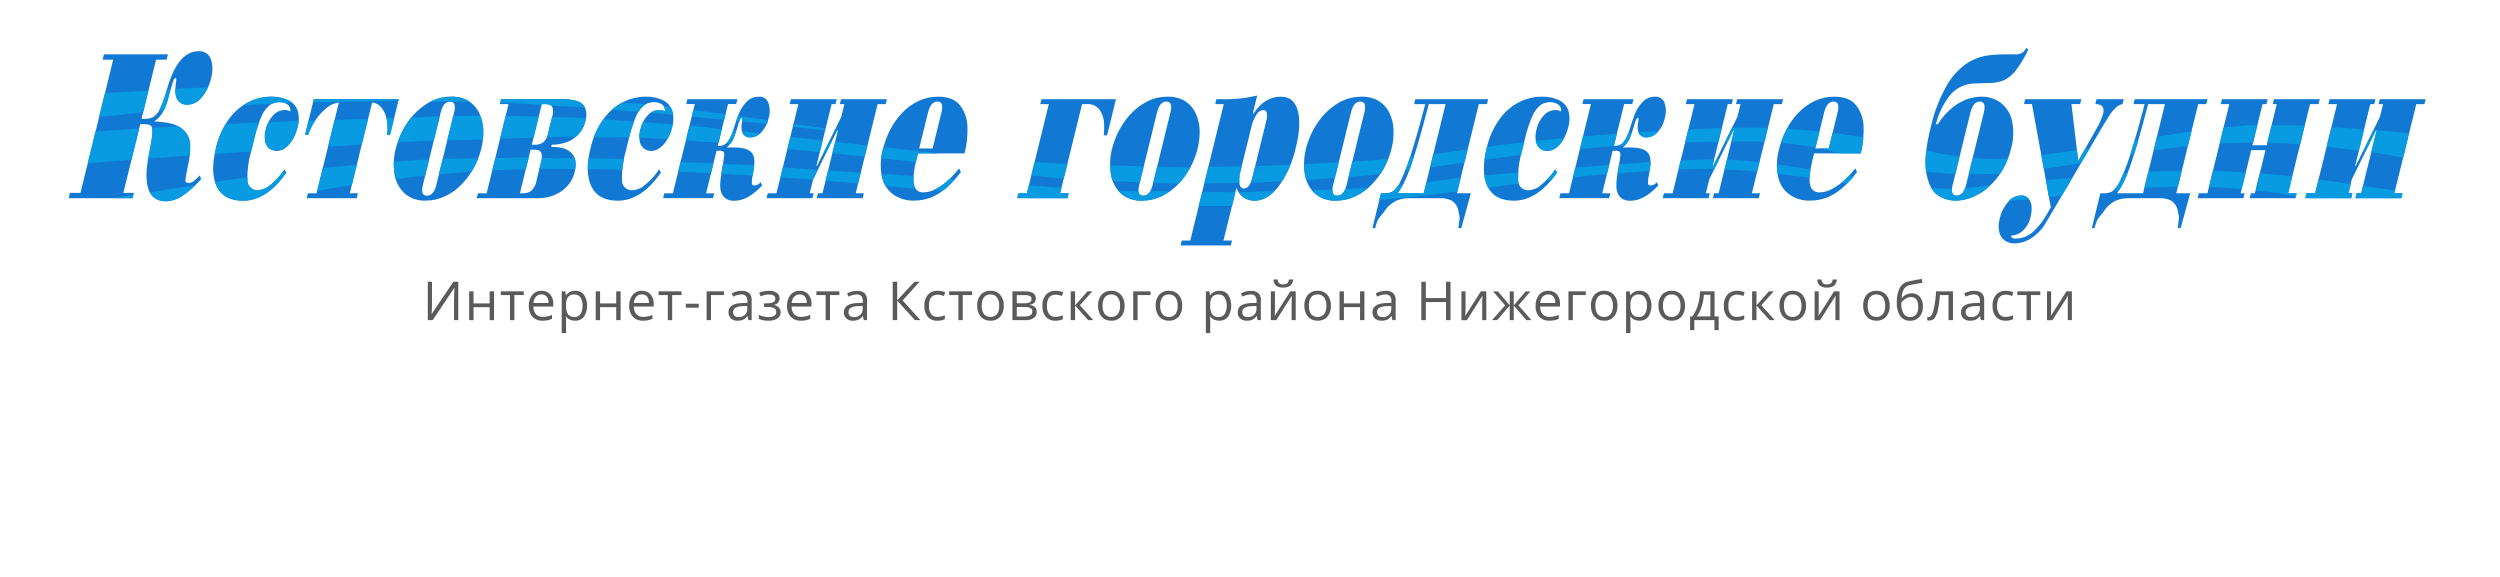 <svg xmlns="http://www.w3.org/2000/svg" xmlns:xlink="http://www.w3.org/1999/xlink" viewBox="0 0 650 150"><defs><style>.cls-1{fill:none;}.cls-2{fill:#5a5a5a;}.cls-3{clip-path:url(#clip-path);}.cls-4{fill:#1178d4;}.cls-5{fill:#099be1;}</style><clipPath id="clip-path"><path class="cls-1" d="M125.654,33.693a11.436,11.436,0,0,0-1.072-4.342,7.516,7.516,0,0,0-2.751-3.091,8.507,8.507,0,0,0-4.508-1.121,11.784,11.784,0,0,0-6.51,1.93A16.876,16.876,0,0,0,105.8,32.1a20.8,20.8,0,0,0-2.906,6.545,15.871,15.871,0,0,0-.31,6.547,8.586,8.586,0,0,0,2.545,5.034,7.777,7.777,0,0,0,5.563,1.929,11.508,11.508,0,0,0,5.064-1.147A14.169,14.169,0,0,0,120,47.959a19.631,19.631,0,0,0,3.212-4.368,20.853,20.853,0,0,0,1.927-4.943A17.648,17.648,0,0,0,125.654,33.693Zm-7.591-4.433-4.619,18.8Q112.751,50.88,111,50.88q-1.731,0-1.04-2.817l4.618-18.8q.7-2.843,2.431-2.843Q118.761,26.417,118.063,29.26ZM230.3,27.069l.313-1.278H218.68l-.314,1.278h1.173l-.813,3.312-6.291,12.753h-.163l3.947-16.065h1.028l.314-1.278H205.632l-.314,1.278h2.256L201.88,50.254h-2.256l-.314,1.278h11.928l.315-1.278h-1.029l.884-3.6L217.68,33.9h.18l-4.015,16.352h-1.173l-.315,1.278h11.929l.315-1.278h-2.112l5.695-23.185ZM74.835,25.987a10.148,10.148,0,0,0-4.357-.848,12.941,12.941,0,0,0-5.894,1.434,14.242,14.242,0,0,0-5.1,4.434,20.632,20.632,0,0,0-3.336,7.485q-1.563,6.365.226,10.029t6.86,3.664q6.117,0,11.22-7.329l-.487-.809a17.83,17.83,0,0,1-3.529,3.912A5.446,5.446,0,0,1,67.2,49.446a2.559,2.559,0,0,1-2.873-2.621,24.718,24.718,0,0,1,.951-7.368l.865-3.52A31.638,31.638,0,0,1,67.981,30.3a7.588,7.588,0,0,1,2.069-2.895,4.158,4.158,0,0,1,2.571-.835,3.741,3.741,0,0,1,2.1.574,1.79,1.79,0,0,1,.745,1.826,2.63,2.63,0,0,0-1.484-.365,4.109,4.109,0,0,0-2.947,1.356,7.657,7.657,0,0,0-1.925,3.677,7.07,7.07,0,0,0-.183,3.065,3.1,3.1,0,0,0,1.079,1.9,3.147,3.147,0,0,0,2,.639,3.685,3.685,0,0,0,2.1-.744,7.056,7.056,0,0,0,1.929-2.151,11.644,11.644,0,0,0,1.329-3.312,7.35,7.35,0,0,0-.036-4.447A4.739,4.739,0,0,0,74.835,25.987Zm169.123-.848a12.036,12.036,0,0,0-5.063,1.069,14.611,14.611,0,0,0-4.227,3.025,18.587,18.587,0,0,0-3.145,4.356,22.291,22.291,0,0,0-1.941,5.112,15.3,15.3,0,0,0-.282,7.25,7.688,7.688,0,0,0,2.973,4.642,9.068,9.068,0,0,0,5.373,1.565,12.584,12.584,0,0,0,3.851-.613,13.276,13.276,0,0,0,4.052-2.282,23.784,23.784,0,0,0,4.289-4.564l-.481-.912a26.018,26.018,0,0,1-2.575,2.842A15.171,15.171,0,0,1,243.564,49a7.02,7.02,0,0,1-3.5,1.018,2.307,2.307,0,0,1-2.416-1.957q-.5-1.955.662-6.7l.365-1.486h12.128a25.076,25.076,0,0,0,.738-6.755,9.526,9.526,0,0,0-1.876-5.66Q247.892,25.14,243.958,25.139Zm.816,4.094-2.3,9.364h-3.484l2.293-9.337q.7-2.843,2.431-2.843Q245.467,26.417,244.774,29.233ZM51.622,13.325q-5.377,0-8.151,9.675a34.235,34.235,0,0,1-1.8,5.138,5.062,5.062,0,0,1-1.682,2.217,4.489,4.489,0,0,1-2.371.548H36.8l3.779-15.388h2.743l.339-1.382H27.023l-.338,1.382h2.743L20.921,50.15H18.178l-.34,1.382h16.64l.339-1.382H32.074l4.388-17.865h.884a4.086,4.086,0,0,1,1.621.235,1.186,1.186,0,0,1,.614.991,8.678,8.678,0,0,1-.091,2.243q-.2,1.486-.8,4.486-2.394,12.1,4.554,12.1a7.923,7.923,0,0,0,4.108-1.369,24.438,24.438,0,0,0,4.966-4.421l-.412-.965q-1.66,1.983-2.834,1.982-.937,0-.865-.808.078-.834.727-4.03a19.388,19.388,0,0,0,.509-5.046A5.687,5.687,0,0,0,47.8,33.876a7.092,7.092,0,0,0-3.33-1.761,26.6,26.6,0,0,0-4.419-.56,6.174,6.174,0,0,0,1.664-1.487,8.145,8.145,0,0,0,1.129-1.878,16.424,16.424,0,0,0,.627-1.669q.191-.7.814-3.025.44-1.564.734-2.4.306-.809.7-.809.162,0,.035,1.069t-.182,1.917a5.082,5.082,0,0,0,.186,1.708,2.82,2.82,0,0,0,3,2.244,4.885,4.885,0,0,0,3.674-1.917,11.419,11.419,0,0,0,2.426-4.916,8.324,8.324,0,0,0-.049-5.06A3.1,3.1,0,0,0,51.622,13.325ZM196.161,48.22a.589.589,0,0,1-.675-.561,8.727,8.727,0,0,1,.228-2.1q.286-1.539.382-2.582.278-2.529-.951-3.586t-4.388-1.057h-1.805a6.375,6.375,0,0,0,1.815-2.464,32.746,32.746,0,0,0,1.131-3.325c.368-1.269.669-1.9.911-1.9.131,0,.2.1.193.313a4.367,4.367,0,0,1-.105.939,6.238,6.238,0,0,0-.122.939q-.042,2.895,2.358,2.9a3.928,3.928,0,0,0,2.823-1.356,7.564,7.564,0,0,0,1.871-3.574,6.713,6.713,0,0,0-.036-4.042,2.4,2.4,0,0,0-2.455-1.617,4.3,4.3,0,0,0-3.183,1.278,9.53,9.53,0,0,0-1.994,2.973q-.68,1.669-1.446,4.2-1.3,4.331-3.463,4.329h-.632l2.665-10.849H191.4l.313-1.278H178.732l-.313,1.278h2.22l-5.7,23.185h-2.219l-.315,1.278h12.976l.314-1.278h-2.111L186.305,39.2h.632a1.64,1.64,0,0,1,1.174.287,1.713,1.713,0,0,1,.144,1.252q-.1.939-.678,4.225a19.777,19.777,0,0,0-.322,3.481,4.339,4.339,0,0,0,.842,2.635,3.378,3.378,0,0,0,2.885,1.109q3.484,0,7.182-3.965l-.384-.861A2.235,2.235,0,0,1,196.161,48.22Zm-46.23-21.986a12.963,12.963,0,0,0-3.663-.443h-15.99l-.313,1.278h2.256l-5.7,23.185h-2.255l-.315,1.278H140a10.455,10.455,0,0,0,4.314-.886,9.382,9.382,0,0,0,3.322-2.426,8.351,8.351,0,0,0,1.992-6.272,3.8,3.8,0,0,0-1.562-2.608q-1.43-1.161-4.75-1.161l.134-.548a10.816,10.816,0,0,0,4.544-.939,7.594,7.594,0,0,0,2.822-2.268,8.226,8.226,0,0,0,1.377-2.922,5.09,5.09,0,0,0-.115-3.572A3.432,3.432,0,0,0,149.931,26.234Zm-9.274,15.935L139.5,46.89a4.6,4.6,0,0,1-1.432,2.778,3.9,3.9,0,0,1-2.192.586h-.7l2.786-11.344h.7a4.8,4.8,0,0,1,1.352.156,1.291,1.291,0,0,1,.771.9A4.293,4.293,0,0,1,140.657,42.169Zm2.908-11.84-.993,4.043a4.365,4.365,0,0,1-1.412,2.7,4,4,0,0,1-2.186.561h-.7l2.594-10.562h.7a4.78,4.78,0,0,1,1.351.157,1.207,1.207,0,0,1,.775.886A4.353,4.353,0,0,1,143.565,30.329Zm24.857-.365a7.657,7.657,0,0,0-1.925,3.677,7.088,7.088,0,0,0-.184,3.065,3.1,3.1,0,0,0,1.08,1.9,3.143,3.143,0,0,0,2,.639,3.682,3.682,0,0,0,2.1-.744,7.045,7.045,0,0,0,1.93-2.151,11.644,11.644,0,0,0,1.329-3.312,7.35,7.35,0,0,0-.036-4.447,4.739,4.739,0,0,0-2.49-2.608,10.156,10.156,0,0,0-4.358-.848,12.94,12.94,0,0,0-5.893,1.434,14.234,14.234,0,0,0-5.095,4.434,20.615,20.615,0,0,0-3.336,7.485q-1.563,6.365.226,10.029t6.86,3.664q6.117,0,11.22-7.329l-.488-.809a17.828,17.828,0,0,1-3.528,3.912,5.45,5.45,0,0,1-3.239,1.487,2.558,2.558,0,0,1-2.873-2.621,24.718,24.718,0,0,1,.951-7.368l.865-3.52a31.557,31.557,0,0,1,1.834-5.634,7.577,7.577,0,0,1,2.069-2.895,4.156,4.156,0,0,1,2.571-.835,3.737,3.737,0,0,1,2.1.574,1.789,1.789,0,0,1,.746,1.826,2.63,2.63,0,0,0-1.484-.365A4.109,4.109,0,0,0,168.422,29.964ZM81.586,25.791l-2.28,9.285h.8a16.6,16.6,0,0,1,1.973-3.887,13.693,13.693,0,0,1,2.875-3.142A5.95,5.95,0,0,1,88.1,26.678L82.31,50.254H80.054l-.315,1.278H92.752l.314-1.278H90.954l5.79-23.576a3.459,3.459,0,0,1,2.489,1.369,7.011,7.011,0,0,1,1.339,3.142,11.855,11.855,0,0,1,.066,3.887h.775l2.28-9.285Zm441.29,12.857a15.221,15.221,0,0,0,.269-7.159,8.082,8.082,0,0,0-2.877-4.707,8.307,8.307,0,0,0-5.21-1.643,11.621,11.621,0,0,0-3.38.574,12.8,12.8,0,0,0-3.958,2.19,16.823,16.823,0,0,0-3.873,4.382h-.506a20.068,20.068,0,0,1,3.331-7.094,8.565,8.565,0,0,1,6.975-3.495q1.837-.051,3.95-.13a9.713,9.713,0,0,0,3.572-.77,8.63,8.63,0,0,0,2.955-2.516,29.278,29.278,0,0,0,3.232-5.373l-.534-.469a2.735,2.735,0,0,1-2.365,1.695h-3.068a31.326,31.326,0,0,0-5.409.417A13.275,13.275,0,0,0,511,16.741a17.717,17.717,0,0,0-5.025,5.8A40.073,40.073,0,0,0,501.937,33.3q-1.9,7.72-1.054,11.932t2.987,5.542a8.232,8.232,0,0,0,4.552,1.382,11.682,11.682,0,0,0,4.547-.952,14.682,14.682,0,0,0,4.253-2.765,18.846,18.846,0,0,0,3.454-4.29A20.593,20.593,0,0,0,522.876,38.648ZM515.8,29.26l-4.618,18.8q-.693,2.817-2.444,2.817-1.731,0-1.04-2.817l4.618-18.8q.7-2.843,2.431-2.843Q516.494,26.417,515.8,29.26Zm55.731-2.191h2.112l.313-1.278H555.022l-.313,1.278H557.6q-2.12,8.112-3.656,12.858a51.457,51.457,0,0,1-2.651,6.937,7.878,7.878,0,0,1-1.983,2.791,3.478,3.478,0,0,1-2.025.6h-1.191l-2.472,9.059h.956c.713-2.905,1.265-2.739,2.324-4.234a7.88,7.88,0,0,1,3.175-2.894,8.64,8.64,0,0,1,3.319-.653h8.138a6.41,6.41,0,0,1,2.99.653,3.975,3.975,0,0,1,1.74,2.908c.322,1.5.464,1.333-.245,4.22h.956l2.471-9.059h-3.609ZM557.189,50.254h-6.767a20.212,20.212,0,0,0,1.572-2.582,31.356,31.356,0,0,0,1.6-3.742q.853-2.334,2.079-6.481t2.848-10.38h4.367ZM548.47,29.99a10.668,10.668,0,0,1,1.6-1.969,3.568,3.568,0,0,1,1.786-.952l.314-1.278H545.1l-.314,1.278q2.636,0,2.02,2.5a17.273,17.273,0,0,1-1.749,3.964l-4.715,8.319-1.764-14.787h2.256l.314-1.278h-14.6l-.314,1.278h2.076l4.9,26.863-1.457,2.477a16.759,16.759,0,0,1-3.024,3.716,6.584,6.584,0,0,1-4.706,1.892q-1.175,0-1.113-.757a4.618,4.618,0,0,0,2.984-1.239,6.624,6.624,0,0,0,2.051-3.612,8.6,8.6,0,0,0,.264-2.764,3.689,3.689,0,0,0-.817-2.035,2.357,2.357,0,0,0-1.885-.782,4.52,4.52,0,0,0-3.4,1.67,9.994,9.994,0,0,0-2.2,4.433,7.082,7.082,0,0,0-.11,3.39,3.778,3.778,0,0,0,1.426,2.2,4.277,4.277,0,0,0,2.589.769,8.164,8.164,0,0,0,4.365-1.382,11.938,11.938,0,0,0,3.827-4.12l14.233-24.151Q547.689,31.19,548.47,29.99Zm-85.179-2.921.313-1.278H451.676l-.314,1.278h1.173l-.813,3.312-6.291,12.753h-.162l3.946-16.065h1.028l.314-1.278H438.628l-.314,1.278h2.256l-5.694,23.185H432.62l-.314,1.278h11.928l.315-1.278h-1.028l.883-3.6L450.676,33.9h.18l-4.015,16.352h-1.173l-.314,1.278h11.928l.315-1.278h-2.112l5.695-23.185Zm13.663-1.93a12.036,12.036,0,0,0-5.063,1.069,14.625,14.625,0,0,0-4.227,3.025,18.555,18.555,0,0,0-3.144,4.356,22.294,22.294,0,0,0-1.942,5.112,15.3,15.3,0,0,0-.282,7.25,7.685,7.685,0,0,0,2.974,4.642,9.064,9.064,0,0,0,5.373,1.565,12.583,12.583,0,0,0,3.85-.613,13.276,13.276,0,0,0,4.052-2.282,23.784,23.784,0,0,0,4.289-4.564l-.48-.912a26.134,26.134,0,0,1-2.576,2.842A15.191,15.191,0,0,1,476.561,49a7.027,7.027,0,0,1-3.5,1.018,2.307,2.307,0,0,1-2.416-1.957q-.5-1.955.662-6.7l.365-1.486H483.8a25.076,25.076,0,0,0,.738-6.755,9.526,9.526,0,0,0-1.876-5.66Q480.888,25.14,476.954,25.139Zm.817,4.094-2.3,9.364h-3.484l2.293-9.337q.7-2.843,2.431-2.843Q478.463,26.417,477.771,29.233Zm140.968-3.442-.313,1.278H619.6l-.814,3.312-6.291,12.753h-.162l3.946-16.065h1.029l.313-1.278H605.691l-.313,1.278h2.256l-5.7,23.185h-2.255l-.315,1.278H611.3l.314-1.278h-1.028l.884-3.6L617.739,33.9h.181L613.9,50.254h-1.173l-.314,1.278h11.929l.314-1.278h-2.111l5.694-23.185h2.111l.314-1.278Zm-18.132,1.278h2.22l.314-1.278H591.229l-.313,1.278h1.047l-2.626,10.693h-3.7l2.626-10.693h1.028l.313-1.278H577.713l-.314,1.278h2.22l-5.694,23.185h-2.22l-.314,1.278h11.892l.315-1.278h-1.029l2.754-11.214h3.7l-2.753,11.214h-1.047l-.315,1.278h11.911l.315-1.278h-2.22ZM401.418,29.964a7.657,7.657,0,0,0-1.925,3.677,7.07,7.07,0,0,0-.183,3.065,3.1,3.1,0,0,0,1.079,1.9,3.147,3.147,0,0,0,2,.639,3.682,3.682,0,0,0,2.1-.744,7.045,7.045,0,0,0,1.93-2.151,11.644,11.644,0,0,0,1.329-3.312,7.35,7.35,0,0,0-.036-4.447,4.739,4.739,0,0,0-2.49-2.608,10.153,10.153,0,0,0-4.358-.848,12.94,12.94,0,0,0-5.893,1.434,14.234,14.234,0,0,0-5.1,4.434,20.632,20.632,0,0,0-3.336,7.485q-1.563,6.365.226,10.029t6.86,3.664q6.117,0,11.22-7.329l-.487-.809a17.83,17.83,0,0,1-3.529,3.912,5.45,5.45,0,0,1-3.239,1.487,2.558,2.558,0,0,1-2.873-2.621,24.718,24.718,0,0,1,.951-7.368l.865-3.52a31.557,31.557,0,0,1,1.834-5.634,7.577,7.577,0,0,1,2.069-2.895A4.156,4.156,0,0,1,403,26.573a3.743,3.743,0,0,1,2.1.574,1.79,1.79,0,0,1,.745,1.826,2.63,2.63,0,0,0-1.484-.365A4.109,4.109,0,0,0,401.418,29.964ZM359.885,43.591a20.9,20.9,0,0,0,1.927-4.943,17.648,17.648,0,0,0,.512-4.955,11.436,11.436,0,0,0-1.072-4.342A7.516,7.516,0,0,0,358.5,26.26a8.507,8.507,0,0,0-4.508-1.121,11.781,11.781,0,0,0-6.51,1.93,16.876,16.876,0,0,0-5.017,5.034,20.8,20.8,0,0,0-2.906,6.545,15.871,15.871,0,0,0-.31,6.547,8.586,8.586,0,0,0,2.545,5.034,7.776,7.776,0,0,0,5.562,1.929,11.509,11.509,0,0,0,5.065-1.147,14.169,14.169,0,0,0,4.251-3.052A19.631,19.631,0,0,0,359.885,43.591ZM354.732,29.26l-4.618,18.8q-.693,2.817-2.443,2.817-1.731,0-1.04-2.817l4.618-18.8q.7-2.843,2.431-2.843Q355.43,26.417,354.732,29.26Zm74.425,18.96a.589.589,0,0,1-.675-.561,8.781,8.781,0,0,1,.228-2.1q.287-1.539.382-2.582.278-2.529-.951-3.586t-4.388-1.057h-1.805a6.365,6.365,0,0,0,1.815-2.464,32.98,32.98,0,0,0,1.132-3.325c.367-1.269.668-1.9.91-1.9.132,0,.2.1.193.313a4.417,4.417,0,0,1-.1.939,6.138,6.138,0,0,0-.123.939q-.042,2.895,2.358,2.9a3.928,3.928,0,0,0,2.823-1.356,7.564,7.564,0,0,0,1.871-3.574,6.713,6.713,0,0,0-.036-4.042,2.4,2.4,0,0,0-2.455-1.617,4.3,4.3,0,0,0-3.183,1.278,9.53,9.53,0,0,0-1.994,2.973q-.679,1.669-1.446,4.2-1.3,4.331-3.463,4.329h-.632l2.665-10.849h2.112l.313-1.278H411.729l-.314,1.278h2.22L407.94,50.254h-2.219l-.315,1.278h12.976l.314-1.278h-2.111L419.3,39.2h.632a1.638,1.638,0,0,1,1.174.287,1.713,1.713,0,0,1,.144,1.252q-.105.939-.678,4.225a19.777,19.777,0,0,0-.322,3.481,4.339,4.339,0,0,0,.842,2.635,3.38,3.38,0,0,0,2.886,1.109q3.483,0,7.181-3.965l-.384-.861A2.235,2.235,0,0,1,429.157,48.22ZM311.389,38.648a17.648,17.648,0,0,0,.512-4.955,11.436,11.436,0,0,0-1.072-4.342,7.516,7.516,0,0,0-2.751-3.091,8.5,8.5,0,0,0-4.508-1.121,11.778,11.778,0,0,0-6.509,1.93,16.88,16.88,0,0,0-5.018,5.034,20.8,20.8,0,0,0-2.906,6.545,15.871,15.871,0,0,0-.31,6.547,8.586,8.586,0,0,0,2.545,5.034,7.777,7.777,0,0,0,5.563,1.929A11.5,11.5,0,0,0,302,51.011a14.169,14.169,0,0,0,4.251-3.052,19.6,19.6,0,0,0,3.212-4.368A20.853,20.853,0,0,0,311.389,38.648ZM304.31,29.26l-4.619,18.8Q299,50.88,297.248,50.88q-1.731,0-1.04-2.817l4.618-18.8q.7-2.843,2.431-2.843Q305.007,26.417,304.31,29.26Zm28.763-4.121q-4.349,0-7.139,4.382h-.217l1.153-4.695a34.922,34.922,0,0,1-4.126.744,37.783,37.783,0,0,1-4.25.221h-2.22l-.313,1.278h2.22l-8.712,35.469h-2.22l-.313,1.278H320.02l.313-1.278h-2.22l3.376-13.744a4.763,4.763,0,0,0,4.653,3.391q3.465,0,6.356-3.8a27.338,27.338,0,0,0,4.44-10.106q1.473-6,.465-9.572T333.073,25.139Zm-3.88,6.468L325.65,46.029Q324.921,49,323.4,49q-.847,0-1.126-1.147a8.223,8.223,0,0,1,.313-3.547l2.7-11.006a10.322,10.322,0,0,1,1.43-3.547,2.26,2.26,0,0,1,1.69-1.147Q329.931,28.608,329.193,31.607Zm-58.408-5.816-.313,1.278h2.219L267,50.254h-2.22l-.314,1.278h13.084l.314-1.278h-2.219l5.694-23.185h1.209a3.755,3.755,0,0,1,3.344,1.487,6.555,6.555,0,0,1,1.144,3.273,16.653,16.653,0,0,1-.074,3.351h.885l2.305-9.389Zm115.82,1.278.314-1.278H367.988l-.313,1.278h2.888q-2.121,8.112-3.656,12.858a51.457,51.457,0,0,1-2.651,6.937,7.864,7.864,0,0,1-1.984,2.791,3.475,3.475,0,0,1-2.024.6h-1.191l-2.472,9.059h.956c.713-2.905,1.265-2.739,2.324-4.234a7.874,7.874,0,0,1,3.175-2.894,8.639,8.639,0,0,1,3.318-.653H374.5a6.409,6.409,0,0,1,2.989.653,3.976,3.976,0,0,1,1.741,2.908c.322,1.5.463,1.333-.246,4.22h.957l2.471-9.059H378.8l5.694-23.185Zm-16.45,23.185h-6.767a20.212,20.212,0,0,0,1.572-2.582,31.356,31.356,0,0,0,1.6-3.742q.853-2.334,2.079-6.481t2.847-10.38h4.368Z"/></clipPath></defs><title>logo</title><g id="Layer_2" data-name="Layer 2"><g id="head"><path class="cls-2" d="M111.229,73.246h1.087V78.8q0,1.539-.095,2.782h.054l5.606-8.339h1.271V83.24h-1.093v-5.5q0-1.374.116-2.885h-.062L112.5,83.24h-1.272Z"/><path class="cls-2" d="M123.117,75.748v3.137h4.2V75.748h1.135V83.24h-1.135V79.863h-4.2V83.24h-1.135V75.748Z"/><path class="cls-2" d="M136.173,76.718h-2.434V83.24H132.6V76.718H130.2v-.97h5.975Z"/><path class="cls-2" d="M141.087,83.376a3.443,3.443,0,0,1-2.622-1.011,3.919,3.919,0,0,1-.96-2.81,4.344,4.344,0,0,1,.892-2.878,2.964,2.964,0,0,1,2.4-1.066,2.821,2.821,0,0,1,2.228.926,3.551,3.551,0,0,1,.821,2.444V79.7h-5.161a2.975,2.975,0,0,0,.666,2,2.308,2.308,0,0,0,1.781.683,6.024,6.024,0,0,0,2.393-.506v1.012a6.079,6.079,0,0,1-1.139.373A6.412,6.412,0,0,1,141.087,83.376Zm-.308-6.815a1.854,1.854,0,0,0-1.439.588,2.709,2.709,0,0,0-.632,1.627h3.917a2.5,2.5,0,0,0-.479-1.644A1.68,1.68,0,0,0,140.779,76.561Z"/><path class="cls-2" d="M149.529,83.376a3.23,3.23,0,0,1-1.337-.27,2.523,2.523,0,0,1-1.015-.83H147.1a9.98,9.98,0,0,1,.082,1.244V86.6h-1.135V75.748h.923l.158,1.025h.054a2.641,2.641,0,0,1,1.019-.889,3.1,3.1,0,0,1,1.333-.273,2.769,2.769,0,0,1,2.3,1.018,5.423,5.423,0,0,1-.014,5.725A2.771,2.771,0,0,1,149.529,83.376Zm-.164-6.8a2.011,2.011,0,0,0-1.661.635,3.278,3.278,0,0,0-.527,2.024v.253a3.748,3.748,0,0,0,.527,2.259,2,2,0,0,0,1.688.68,1.756,1.756,0,0,0,1.521-.786,3.726,3.726,0,0,0,.55-2.167,3.588,3.588,0,0,0-.55-2.15A1.81,1.81,0,0,0,149.365,76.575Z"/><path class="cls-2" d="M156.022,75.748v3.137h4.2V75.748h1.134V83.24H160.22V79.863h-4.2V83.24h-1.134V75.748Z"/><path class="cls-2" d="M167.192,83.376a3.443,3.443,0,0,1-2.622-1.011,3.919,3.919,0,0,1-.96-2.81,4.344,4.344,0,0,1,.892-2.878,2.964,2.964,0,0,1,2.4-1.066,2.821,2.821,0,0,1,2.228.926,3.551,3.551,0,0,1,.821,2.444V79.7h-5.161a2.975,2.975,0,0,0,.666,2,2.308,2.308,0,0,0,1.781.683,6.016,6.016,0,0,0,2.392-.506v1.012a6.047,6.047,0,0,1-1.138.373A6.412,6.412,0,0,1,167.192,83.376Zm-.308-6.815a1.854,1.854,0,0,0-1.439.588,2.709,2.709,0,0,0-.632,1.627h3.917a2.5,2.5,0,0,0-.479-1.644A1.68,1.68,0,0,0,166.884,76.561Z"/><path class="cls-2" d="M177.2,76.718h-2.434V83.24H173.63V76.718h-2.406v-.97H177.2Z"/><path class="cls-2" d="M178.319,80.006V78.967h3.357v1.039Z"/><path class="cls-2" d="M188.231,76.718h-3.377V83.24h-1.135V75.748h4.512Z"/><path class="cls-2" d="M194.588,83.24l-.226-1.067h-.054a3.153,3.153,0,0,1-1.118.954,3.414,3.414,0,0,1-1.391.249,2.5,2.5,0,0,1-1.747-.574,2.1,2.1,0,0,1-.632-1.634q0-2.27,3.63-2.378l1.271-.041v-.465a1.9,1.9,0,0,0-.379-1.3,1.56,1.56,0,0,0-1.213-.42,4.944,4.944,0,0,0-2.12.574l-.348-.868a5.43,5.43,0,0,1,2.536-.642,2.858,2.858,0,0,1,1.986.594,2.485,2.485,0,0,1,.646,1.907V83.24Zm-2.564-.8a2.3,2.3,0,0,0,1.665-.581,2.151,2.151,0,0,0,.605-1.627v-.677l-1.135.048a4.13,4.13,0,0,0-1.951.42,1.269,1.269,0,0,0-.6,1.159,1.17,1.17,0,0,0,.373.937A1.546,1.546,0,0,0,192.024,82.44Z"/><path class="cls-2" d="M199.461,78.858q2.125,0,2.126-1.176,0-1.107-1.723-1.107a4.408,4.408,0,0,0-.957.095,7.387,7.387,0,0,0-1.128.383l-.4-.923a6.148,6.148,0,0,1,2.536-.519,3.459,3.459,0,0,1,2.037.53,1.68,1.68,0,0,1,.745,1.445,1.636,1.636,0,0,1-1.4,1.648v.055a2.538,2.538,0,0,1,1.258.721,1.752,1.752,0,0,1,.4,1.172,1.854,1.854,0,0,1-.837,1.617,4.028,4.028,0,0,1-2.314.577,5.257,5.257,0,0,1-2.5-.485V81.852a5.893,5.893,0,0,0,2.529.588,2.679,2.679,0,0,0,1.487-.338,1.105,1.105,0,0,0,.5-.975q0-1.3-2.126-1.3h-1.04v-.964Z"/><path class="cls-2" d="M208.224,83.376a3.442,3.442,0,0,1-2.621-1.011,3.915,3.915,0,0,1-.961-2.81,4.344,4.344,0,0,1,.892-2.878,2.964,2.964,0,0,1,2.4-1.066,2.825,2.825,0,0,1,2.229.926,3.55,3.55,0,0,1,.82,2.444V79.7h-5.161a2.975,2.975,0,0,0,.666,2,2.31,2.31,0,0,0,1.781.683,6.024,6.024,0,0,0,2.393-.506v1.012a6.1,6.1,0,0,1-1.138.373A6.423,6.423,0,0,1,208.224,83.376Zm-.307-6.815a1.851,1.851,0,0,0-1.439.588,2.709,2.709,0,0,0-.633,1.627h3.917a2.5,2.5,0,0,0-.478-1.644A1.683,1.683,0,0,0,207.917,76.561Z"/><path class="cls-2" d="M218.231,76.718H215.8V83.24h-1.135V76.718h-2.406v-.97h5.974Z"/><path class="cls-2" d="M224.588,83.24l-.225-1.067h-.055a3.145,3.145,0,0,1-1.118.954,3.411,3.411,0,0,1-1.391.249,2.5,2.5,0,0,1-1.746-.574,2.093,2.093,0,0,1-.633-1.634q0-2.27,3.63-2.378l1.272-.041v-.465a1.9,1.9,0,0,0-.38-1.3,1.56,1.56,0,0,0-1.213-.42,4.936,4.936,0,0,0-2.119.574l-.349-.868a5.438,5.438,0,0,1,2.536-.642,2.856,2.856,0,0,1,1.986.594,2.481,2.481,0,0,1,.646,1.907V83.24Zm-2.563-.8a2.3,2.3,0,0,0,1.664-.581,2.147,2.147,0,0,0,.605-1.627v-.677l-1.134.048a4.134,4.134,0,0,0-1.952.42,1.268,1.268,0,0,0-.6,1.159,1.172,1.172,0,0,0,.372.937A1.549,1.549,0,0,0,222.025,82.44Z"/><path class="cls-2" d="M239.3,83.24H237.89l-4.621-5.066V83.24h-1.163V73.246h1.163v4.839l4.5-4.839h1.333L234.684,78.1Z"/><path class="cls-2" d="M243.761,83.376a3.2,3.2,0,0,1-2.519-1,4.115,4.115,0,0,1-.892-2.833,4.247,4.247,0,0,1,.906-2.906,3.263,3.263,0,0,1,2.58-1.025,5.1,5.1,0,0,1,1.081.116,3.631,3.631,0,0,1,.847.273l-.348.964a5.351,5.351,0,0,0-.821-.249,3.663,3.663,0,0,0-.786-.1q-2.283,0-2.283,2.912a3.464,3.464,0,0,0,.557,2.119,1.94,1.94,0,0,0,1.651.738,5.046,5.046,0,0,0,1.921-.4v1A4.1,4.1,0,0,1,243.761,83.376Z"/><path class="cls-2" d="M252.75,76.718h-2.434V83.24h-1.134V76.718h-2.407v-.97h5.975Z"/><path class="cls-2" d="M260.966,79.487a4.131,4.131,0,0,1-.923,2.861,3.248,3.248,0,0,1-2.549,1.028,3.385,3.385,0,0,1-1.785-.471,3.123,3.123,0,0,1-1.2-1.354,4.725,4.725,0,0,1-.423-2.064A4.125,4.125,0,0,1,255,76.633a3.239,3.239,0,0,1,2.543-1.022,3.167,3.167,0,0,1,2.5,1.046A4.111,4.111,0,0,1,260.966,79.487Zm-5.708,0a3.553,3.553,0,0,0,.575,2.187,2.279,2.279,0,0,0,3.38,0,3.54,3.54,0,0,0,.578-2.191,3.484,3.484,0,0,0-.578-2.171,2.031,2.031,0,0,0-1.706-.741,2,2,0,0,0-1.681.731A3.517,3.517,0,0,0,255.258,79.487Z"/><path class="cls-2" d="M269.3,77.627a1.42,1.42,0,0,1-.42,1.111,2.3,2.3,0,0,1-1.179.51v.061a2.436,2.436,0,0,1,1.4.561,1.585,1.585,0,0,1,.441,1.189,1.887,1.887,0,0,1-.769,1.613,3.746,3.746,0,0,1-2.246.568h-3.3V75.748h3.288Q269.3,75.748,269.3,77.627Zm-1.107.11a.811.811,0,0,0-.42-.776,2.754,2.754,0,0,0-1.275-.229h-2.14v2.112h1.921a3.047,3.047,0,0,0,1.483-.26A.912.912,0,0,0,268.191,77.737Zm.212,3.247a.953.953,0,0,0-.462-.885,3.112,3.112,0,0,0-1.527-.277h-2.058V82.29h2.085Q268.4,82.29,268.4,80.984Z"/><path class="cls-2" d="M274.445,83.376a3.2,3.2,0,0,1-2.519-1,4.12,4.12,0,0,1-.892-2.833,4.247,4.247,0,0,1,.906-2.906,3.263,3.263,0,0,1,2.581-1.025,5.092,5.092,0,0,1,1.08.116,3.631,3.631,0,0,1,.847.273l-.348.964a5.351,5.351,0,0,0-.821-.249,3.663,3.663,0,0,0-.786-.1q-2.283,0-2.283,2.912a3.471,3.471,0,0,0,.557,2.119,1.94,1.94,0,0,0,1.651.738,5.046,5.046,0,0,0,1.921-.4v1A4.093,4.093,0,0,1,274.445,83.376Z"/><path class="cls-2" d="M282.75,75.748H284l-3.234,3.616,3.5,3.876h-1.326l-3.418-3.794V83.24h-1.135V75.748h1.135v3.643Z"/><path class="cls-2" d="M292.382,79.487a4.136,4.136,0,0,1-.923,2.861,3.249,3.249,0,0,1-2.55,1.028,3.381,3.381,0,0,1-1.784-.471,3.116,3.116,0,0,1-1.2-1.354,4.71,4.71,0,0,1-.424-2.064,4.125,4.125,0,0,1,.916-2.854,3.242,3.242,0,0,1,2.543-1.022,3.169,3.169,0,0,1,2.5,1.046A4.116,4.116,0,0,1,292.382,79.487Zm-5.708,0a3.553,3.553,0,0,0,.574,2.187,2.279,2.279,0,0,0,3.38,0,3.533,3.533,0,0,0,.578-2.191,3.477,3.477,0,0,0-.578-2.171,2.029,2.029,0,0,0-1.7-.741,2,2,0,0,0-1.682.731A3.524,3.524,0,0,0,286.674,79.487Z"/><path class="cls-2" d="M299.148,76.718h-3.377V83.24h-1.134V75.748h4.511Z"/><path class="cls-2" d="M307.365,79.487a4.136,4.136,0,0,1-.923,2.861,3.249,3.249,0,0,1-2.55,1.028,3.379,3.379,0,0,1-1.784-.471,3.116,3.116,0,0,1-1.2-1.354,4.71,4.71,0,0,1-.424-2.064,4.125,4.125,0,0,1,.916-2.854,3.241,3.241,0,0,1,2.543-1.022,3.166,3.166,0,0,1,2.5,1.046A4.111,4.111,0,0,1,307.365,79.487Zm-5.708,0a3.553,3.553,0,0,0,.574,2.187,2.279,2.279,0,0,0,3.38,0,3.533,3.533,0,0,0,.578-2.191,3.477,3.477,0,0,0-.578-2.171,2.029,2.029,0,0,0-1.7-.741,2,2,0,0,0-1.682.731A3.524,3.524,0,0,0,301.657,79.487Z"/><path class="cls-2" d="M317.009,83.376a3.222,3.222,0,0,1-1.336-.27,2.516,2.516,0,0,1-1.015-.83h-.082a10.175,10.175,0,0,1,.082,1.244V86.6h-1.135V75.748h.923l.157,1.025h.055a2.632,2.632,0,0,1,1.018-.889,3.1,3.1,0,0,1,1.333-.273,2.769,2.769,0,0,1,2.3,1.018,5.423,5.423,0,0,1-.014,5.725A2.773,2.773,0,0,1,317.009,83.376Zm-.164-6.8a2.014,2.014,0,0,0-1.661.635,3.272,3.272,0,0,0-.526,2.024v.253a3.749,3.749,0,0,0,.526,2.259,2,2,0,0,0,1.689.68,1.756,1.756,0,0,0,1.521-.786,3.733,3.733,0,0,0,.55-2.167,3.6,3.6,0,0,0-.55-2.15A1.81,1.81,0,0,0,316.845,76.575Z"/><path class="cls-2" d="M326.976,83.24l-.226-1.067H326.7a3.151,3.151,0,0,1-1.117.954,3.414,3.414,0,0,1-1.391.249,2.5,2.5,0,0,1-1.747-.574,2.1,2.1,0,0,1-.632-1.634q0-2.27,3.63-2.378l1.271-.041v-.465a1.908,1.908,0,0,0-.379-1.3,1.564,1.564,0,0,0-1.214-.42,4.944,4.944,0,0,0-2.119.574l-.349-.868a5.438,5.438,0,0,1,2.537-.642,2.853,2.853,0,0,1,1.985.594,2.478,2.478,0,0,1,.646,1.907V83.24Zm-2.564-.8a2.3,2.3,0,0,0,1.664-.581,2.147,2.147,0,0,0,.606-1.627v-.677l-1.135.048a4.137,4.137,0,0,0-1.952.42,1.268,1.268,0,0,0-.6,1.159,1.17,1.17,0,0,0,.373.937A1.545,1.545,0,0,0,324.412,82.44Z"/><path class="cls-2" d="M331.486,75.748V80.5l-.048,1.244-.02.389,4.054-6.384h1.415V83.24h-1.06V78.66l.021-.9.034-.888-4.047,6.371H330.42V75.748Zm2.14-.992a2.851,2.851,0,0,1-1.846-.488,2.18,2.18,0,0,1-.649-1.61H332.2a1.47,1.47,0,0,0,.373.991,1.623,1.623,0,0,0,1.083.28,1.527,1.527,0,0,0,1.042-.3,1.462,1.462,0,0,0,.414-.97h1.074a2.185,2.185,0,0,1-.691,1.589A2.867,2.867,0,0,1,333.626,74.756Z"/><path class="cls-2" d="M346.025,79.487a4.135,4.135,0,0,1-.921,2.861,3.252,3.252,0,0,1-2.551,1.028,3.375,3.375,0,0,1-1.783-.471,3.118,3.118,0,0,1-1.2-1.354,4.71,4.71,0,0,1-.423-2.064,4.12,4.12,0,0,1,.916-2.854,3.239,3.239,0,0,1,2.543-1.022,3.168,3.168,0,0,1,2.5,1.046A4.116,4.116,0,0,1,346.025,79.487Zm-5.707,0a3.553,3.553,0,0,0,.575,2.187,2.278,2.278,0,0,0,3.379,0,3.533,3.533,0,0,0,.578-2.191,3.477,3.477,0,0,0-.578-2.171,2.031,2.031,0,0,0-1.706-.741,2,2,0,0,0-1.681.731A3.524,3.524,0,0,0,340.318,79.487Z"/><path class="cls-2" d="M349.416,75.748v3.137h4.2V75.748h1.135V83.24h-1.135V79.863h-4.2V83.24h-1.135V75.748Z"/><path class="cls-2" d="M362.027,83.24l-.224-1.067h-.055a3.153,3.153,0,0,1-1.118.954,3.416,3.416,0,0,1-1.392.249,2.5,2.5,0,0,1-1.746-.574,2.093,2.093,0,0,1-.633-1.634q0-2.27,3.631-2.378l1.272-.041v-.465a1.9,1.9,0,0,0-.38-1.3,1.561,1.561,0,0,0-1.214-.42,4.944,4.944,0,0,0-2.119.574l-.348-.868a5.43,5.43,0,0,1,2.535-.642,2.859,2.859,0,0,1,1.987.594,2.485,2.485,0,0,1,.646,1.907V83.24Zm-2.562-.8a2.3,2.3,0,0,0,1.664-.581,2.151,2.151,0,0,0,.6-1.627v-.677L360.6,79.6a4.142,4.142,0,0,0-1.953.42,1.268,1.268,0,0,0-.6,1.159,1.173,1.173,0,0,0,.373.937A1.547,1.547,0,0,0,359.465,82.44Z"/><path class="cls-2" d="M377.134,83.24h-1.162v-4.7h-5.264v4.7h-1.162V73.246h1.162V77.5h5.264V73.246h1.162Z"/><path class="cls-2" d="M381.037,75.748V80.5l-.049,1.244-.019.389,4.052-6.384h1.417V83.24h-1.061V78.66l.021-.9.034-.888-4.047,6.371h-1.414V75.748Z"/><path class="cls-2" d="M392.527,75.761h1.046v3.63l3.1-3.63h1.244l-3.131,3.63,3.4,3.849h-1.313l-3.3-3.794V83.24h-1.046V79.446l-3.288,3.794h-1.3l3.39-3.849-3.124-3.63h1.244l3.083,3.63Z"/><path class="cls-2" d="M402.842,83.376a3.439,3.439,0,0,1-2.621-1.011,3.915,3.915,0,0,1-.961-2.81,4.344,4.344,0,0,1,.892-2.878,2.961,2.961,0,0,1,2.4-1.066,2.824,2.824,0,0,1,2.228.926,3.551,3.551,0,0,1,.821,2.444V79.7h-5.161a2.975,2.975,0,0,0,.666,2,2.307,2.307,0,0,0,1.781.683,6.023,6.023,0,0,0,2.392-.506v1.012a6.047,6.047,0,0,1-1.138.373A6.412,6.412,0,0,1,402.842,83.376Zm-.308-6.815a1.851,1.851,0,0,0-1.438.588,2.7,2.7,0,0,0-.633,1.627h3.917a2.489,2.489,0,0,0-.479-1.644A1.682,1.682,0,0,0,402.534,76.561Z"/><path class="cls-2" d="M412.309,76.718h-3.377V83.24H407.8V75.748h4.512Z"/><path class="cls-2" d="M420.525,79.487a4.135,4.135,0,0,1-.922,2.861,3.252,3.252,0,0,1-2.55,1.028,3.379,3.379,0,0,1-1.784-.471,3.118,3.118,0,0,1-1.2-1.354,4.725,4.725,0,0,1-.423-2.064,4.125,4.125,0,0,1,.916-2.854,3.239,3.239,0,0,1,2.543-1.022,3.172,3.172,0,0,1,2.5,1.046A4.116,4.116,0,0,1,420.525,79.487Zm-5.708,0a3.553,3.553,0,0,0,.575,2.187,2.278,2.278,0,0,0,3.379,0,3.533,3.533,0,0,0,.579-2.191,3.477,3.477,0,0,0-.579-2.171,2.028,2.028,0,0,0-1.705-.741,2,2,0,0,0-1.681.731A3.517,3.517,0,0,0,414.817,79.487Z"/><path class="cls-2" d="M426.268,83.376a3.224,3.224,0,0,1-1.337-.27,2.51,2.51,0,0,1-1.015-.83h-.082a9.98,9.98,0,0,1,.082,1.244V86.6h-1.135V75.748h.922l.158,1.025h.055a2.632,2.632,0,0,1,1.018-.889,3.1,3.1,0,0,1,1.334-.273,2.767,2.767,0,0,1,2.3,1.018,5.426,5.426,0,0,1-.013,5.725A2.774,2.774,0,0,1,426.268,83.376Zm-.164-6.8a2.017,2.017,0,0,0-1.663.635,3.279,3.279,0,0,0-.525,2.024v.253a3.757,3.757,0,0,0,.525,2.259,2,2,0,0,0,1.69.68,1.754,1.754,0,0,0,1.52-.786,3.726,3.726,0,0,0,.55-2.167,3.588,3.588,0,0,0-.55-2.15A1.807,1.807,0,0,0,426.1,76.575Z"/><path class="cls-2" d="M438.093,79.487a4.136,4.136,0,0,1-.923,2.861,3.249,3.249,0,0,1-2.55,1.028,3.379,3.379,0,0,1-1.784-.471,3.116,3.116,0,0,1-1.2-1.354,4.71,4.71,0,0,1-.424-2.064,4.125,4.125,0,0,1,.916-2.854,3.242,3.242,0,0,1,2.543-1.022,3.164,3.164,0,0,1,2.5,1.046A4.111,4.111,0,0,1,438.093,79.487Zm-5.708,0a3.553,3.553,0,0,0,.574,2.187,2.28,2.28,0,0,0,3.381,0,3.54,3.54,0,0,0,.577-2.191,3.484,3.484,0,0,0-.577-2.171,2.032,2.032,0,0,0-1.706-.741,2,2,0,0,0-1.682.731A3.524,3.524,0,0,0,432.385,79.487Z"/><path class="cls-2" d="M446.855,85.831h-1.1V83.24h-5.236v2.591h-1.094V82.262h.588a9.747,9.747,0,0,0,1.435-2.919,12.481,12.481,0,0,0,.54-3.595h3.794v6.514h1.073Zm-2.167-3.569V76.643h-1.681a12.517,12.517,0,0,1-.585,3.073,8.6,8.6,0,0,1-1.234,2.546Z"/><path class="cls-2" d="M451.613,83.376a3.2,3.2,0,0,1-2.519-1,4.115,4.115,0,0,1-.893-2.833,4.252,4.252,0,0,1,.906-2.906,3.263,3.263,0,0,1,2.581-1.025,5.085,5.085,0,0,1,1.08.116,3.615,3.615,0,0,1,.847.273l-.347.964a5.385,5.385,0,0,0-.821-.249,3.672,3.672,0,0,0-.787-.1q-2.281,0-2.283,2.912a3.464,3.464,0,0,0,.558,2.119,1.939,1.939,0,0,0,1.651.738,5.041,5.041,0,0,0,1.92-.4v1A4.088,4.088,0,0,1,451.613,83.376Z"/><path class="cls-2" d="M459.918,75.748h1.244l-3.233,3.616,3.5,3.876H460.1l-3.418-3.794V83.24H455.55V75.748h1.135v3.643Z"/><path class="cls-2" d="M469.549,79.487a4.135,4.135,0,0,1-.922,2.861,3.251,3.251,0,0,1-2.551,1.028,3.378,3.378,0,0,1-1.783-.471,3.11,3.11,0,0,1-1.2-1.354,4.71,4.71,0,0,1-.424-2.064,4.125,4.125,0,0,1,.916-2.854,3.239,3.239,0,0,1,2.543-1.022,3.166,3.166,0,0,1,2.5,1.046A4.116,4.116,0,0,1,469.549,79.487Zm-5.707,0a3.553,3.553,0,0,0,.574,2.187,2.279,2.279,0,0,0,3.38,0,3.534,3.534,0,0,0,.577-2.191,3.477,3.477,0,0,0-.577-2.171,2.032,2.032,0,0,0-1.706-.741,2,2,0,0,0-1.682.731A3.524,3.524,0,0,0,463.842,79.487Z"/><path class="cls-2" d="M472.871,75.748V80.5l-.049,1.244-.019.389,4.052-6.384h1.416V83.24h-1.06V78.66l.021-.9.034-.888-4.047,6.371h-1.414V75.748Zm2.139-.992a2.851,2.851,0,0,1-1.846-.488,2.18,2.18,0,0,1-.648-1.61h1.066a1.47,1.47,0,0,0,.372.991,1.623,1.623,0,0,0,1.083.28,1.534,1.534,0,0,0,1.043-.3,1.471,1.471,0,0,0,.414-.97h1.072a2.184,2.184,0,0,1-.689,1.589A2.87,2.87,0,0,1,475.01,74.756Z"/><path class="cls-2" d="M491.313,79.487a4.135,4.135,0,0,1-.922,2.861,3.252,3.252,0,0,1-2.551,1.028,3.375,3.375,0,0,1-1.783-.471,3.11,3.11,0,0,1-1.2-1.354,4.7,4.7,0,0,1-.424-2.064,4.12,4.12,0,0,1,.916-2.854,3.239,3.239,0,0,1,2.543-1.022,3.166,3.166,0,0,1,2.5,1.046A4.116,4.116,0,0,1,491.313,79.487Zm-5.708,0a3.553,3.553,0,0,0,.575,2.187,2.279,2.279,0,0,0,3.38,0,3.54,3.54,0,0,0,.577-2.191,3.484,3.484,0,0,0-.577-2.171,2.034,2.034,0,0,0-1.706-.741,2,2,0,0,0-1.682.731A3.524,3.524,0,0,0,485.605,79.487Z"/><path class="cls-2" d="M493.179,78.749a8.36,8.36,0,0,1,.724-3.839,3.248,3.248,0,0,1,2.3-1.719q1.956-.417,3.446-.677l.211,1q-2.373.4-3.39.629a2.225,2.225,0,0,0-1.487,1.067,4.819,4.819,0,0,0-.543,2.29h.082a2.945,2.945,0,0,1,1.093-.9,3.143,3.143,0,0,1,1.4-.328,2.689,2.689,0,0,1,2.153.9,3.676,3.676,0,0,1,.772,2.481,3.94,3.94,0,0,1-.9,2.745,3.2,3.2,0,0,1-2.5.987,2.91,2.91,0,0,1-2.475-1.209A5.66,5.66,0,0,1,493.179,78.749Zm3.472,3.677q2.085,0,2.085-2.659,0-2.537-1.893-2.536a2.429,2.429,0,0,0-1,.215,3.451,3.451,0,0,0-.883.571,3.025,3.025,0,0,0-.618.732,5.35,5.35,0,0,0,.567,2.737A1.9,1.9,0,0,0,496.651,82.426Z"/><path class="cls-2" d="M507.766,83.24h-1.149V76.718h-2.249a27.207,27.207,0,0,1-.513,3.863A5.356,5.356,0,0,1,503,82.672a1.621,1.621,0,0,1-1.329.663,1.707,1.707,0,0,1-.588-.082v-.84a1.319,1.319,0,0,0,.342.041q.786,0,1.251-1.662a27.352,27.352,0,0,0,.7-5.044h4.382Z"/><path class="cls-2" d="M515.045,83.24l-.225-1.067h-.054a3.147,3.147,0,0,1-1.119.954,3.411,3.411,0,0,1-1.391.249,2.5,2.5,0,0,1-1.746-.574,2.093,2.093,0,0,1-.633-1.634q0-2.27,3.631-2.378l1.271-.041v-.465a1.9,1.9,0,0,0-.38-1.3,1.56,1.56,0,0,0-1.213-.42,4.947,4.947,0,0,0-2.12.574l-.347-.868a5.43,5.43,0,0,1,2.535-.642,2.856,2.856,0,0,1,1.986.594,2.482,2.482,0,0,1,.647,1.907V83.24Zm-2.563-.8a2.3,2.3,0,0,0,1.664-.581,2.147,2.147,0,0,0,.606-1.627v-.677l-1.135.048a4.137,4.137,0,0,0-1.952.42,1.269,1.269,0,0,0-.6,1.159,1.173,1.173,0,0,0,.373.937A1.549,1.549,0,0,0,512.482,82.44Z"/><path class="cls-2" d="M521.484,83.376a3.2,3.2,0,0,1-2.519-1,4.12,4.12,0,0,1-.892-2.833,4.247,4.247,0,0,1,.906-2.906,3.263,3.263,0,0,1,2.581-1.025,5.092,5.092,0,0,1,1.08.116,3.615,3.615,0,0,1,.847.273l-.348.964a5.317,5.317,0,0,0-.821-.249,3.671,3.671,0,0,0-.786-.1q-2.283,0-2.283,2.912a3.464,3.464,0,0,0,.558,2.119,1.938,1.938,0,0,0,1.65.738,5.042,5.042,0,0,0,1.921-.4v1A4.09,4.09,0,0,1,521.484,83.376Z"/><path class="cls-2" d="M530.473,76.718h-2.434V83.24H526.9V76.718H524.5v-.97h5.975Z"/><path class="cls-2" d="M533.289,75.748V80.5l-.049,1.244-.019.389,4.052-6.384h1.416V83.24h-1.06V78.66l.021-.9.034-.888-4.047,6.371h-1.414V75.748Z"/><g class="cls-3"><path class="cls-4" d="M36.8,30.9h.812a4.489,4.489,0,0,0,2.371-.548,5.062,5.062,0,0,0,1.682-2.217A34.235,34.235,0,0,0,43.471,23q2.772-9.675,8.151-9.675a3.1,3.1,0,0,1,3.2,2.008,8.324,8.324,0,0,1,.049,5.06,11.419,11.419,0,0,1-2.426,4.916,4.885,4.885,0,0,1-3.674,1.917,2.82,2.82,0,0,1-3-2.244,5.082,5.082,0,0,1-.186-1.708q.054-.848.182-1.917t-.035-1.069q-.4,0-.7.809-.3.834-.734,2.4-.624,2.322-.814,3.025a16.424,16.424,0,0,1-.627,1.669,8.145,8.145,0,0,1-1.129,1.878,6.174,6.174,0,0,1-1.664,1.487,26.6,26.6,0,0,1,4.419.56,7.092,7.092,0,0,1,3.33,1.761,5.687,5.687,0,0,1,1.645,3.808,19.388,19.388,0,0,1-.509,5.046q-.65,3.2-.727,4.03-.073.809.865.808,1.173,0,2.834-1.982l.412.965a24.438,24.438,0,0,1-4.966,4.421,7.923,7.923,0,0,1-4.108,1.369q-6.948,0-4.554-12.1.594-3,.8-4.486a8.678,8.678,0,0,0,.091-2.243,1.186,1.186,0,0,0-.614-.991,4.086,4.086,0,0,0-1.621-.235h-.884L32.074,50.15h2.743l-.339,1.382H17.838l.34-1.382h2.743l8.507-34.635H26.685l.338-1.382h16.64l-.339,1.382H40.581Z"/><path class="cls-4" d="M73.972,44.047l.487.809q-5.1,7.329-11.22,7.329-5.071,0-6.86-3.664t-.226-10.029a20.632,20.632,0,0,1,3.336-7.485,14.242,14.242,0,0,1,5.1-4.434,12.941,12.941,0,0,1,5.894-1.434,10.148,10.148,0,0,1,4.357.848,4.739,4.739,0,0,1,2.49,2.608,7.35,7.35,0,0,1,.036,4.447,11.644,11.644,0,0,1-1.329,3.312A7.056,7.056,0,0,1,74.1,38.505a3.685,3.685,0,0,1-2.1.744,3.147,3.147,0,0,1-2-.639,3.1,3.1,0,0,1-1.079-1.9,7.07,7.07,0,0,1,.183-3.065,7.657,7.657,0,0,1,1.925-3.677,4.109,4.109,0,0,1,2.947-1.356,2.63,2.63,0,0,1,1.484.365,1.79,1.79,0,0,0-.745-1.826,3.741,3.741,0,0,0-2.1-.574,4.158,4.158,0,0,0-2.571.835A7.588,7.588,0,0,0,67.981,30.3a31.638,31.638,0,0,0-1.834,5.634l-.865,3.52a24.718,24.718,0,0,0-.951,7.368A2.559,2.559,0,0,0,67.2,49.446a5.446,5.446,0,0,0,3.239-1.487A17.83,17.83,0,0,0,73.972,44.047Z"/><path class="cls-4" d="M82.31,50.254,88.1,26.678a5.95,5.95,0,0,0-3.151,1.369,13.693,13.693,0,0,0-2.875,3.142A16.6,16.6,0,0,0,80.1,35.076h-.8l2.28-9.285h22.107l-2.28,9.285h-.775a11.855,11.855,0,0,0-.066-3.887,7.011,7.011,0,0,0-1.339-3.142,3.459,3.459,0,0,0-2.489-1.369l-5.79,23.576h2.112l-.314,1.278H79.739l.315-1.278Z"/><path class="cls-4" d="M102.89,38.648A20.8,20.8,0,0,1,105.8,32.1a16.876,16.876,0,0,1,5.017-5.034,11.784,11.784,0,0,1,6.51-1.93,8.507,8.507,0,0,1,4.508,1.121,7.516,7.516,0,0,1,2.751,3.091,11.436,11.436,0,0,1,1.072,4.342,17.648,17.648,0,0,1-.512,4.955,20.853,20.853,0,0,1-1.927,4.943A19.631,19.631,0,0,1,120,47.959a14.169,14.169,0,0,1-4.251,3.052,11.508,11.508,0,0,1-5.064,1.147,7.777,7.777,0,0,1-5.563-1.929A8.586,8.586,0,0,1,102.58,45.2,15.871,15.871,0,0,1,102.89,38.648Zm11.689-9.388-4.618,18.8q-.693,2.817,1.04,2.817,1.751,0,2.443-2.817l4.619-18.8q.7-2.843-1.053-2.843Q115.278,26.417,114.579,29.26Z"/><path class="cls-4" d="M132.221,27.069h-2.256l.313-1.278h15.99a12.963,12.963,0,0,1,3.663.443,3.432,3.432,0,0,1,2.146,1.7,5.09,5.09,0,0,1,.115,3.572,8.226,8.226,0,0,1-1.377,2.922,7.594,7.594,0,0,1-2.822,2.268,10.816,10.816,0,0,1-4.544.939l-.134.548q3.321,0,4.75,1.161a3.8,3.8,0,0,1,1.562,2.608,8.351,8.351,0,0,1-1.992,6.272,9.382,9.382,0,0,1-3.322,2.426,10.455,10.455,0,0,1-4.314.886H123.956l.315-1.278h2.255Zm5.736,11.841-2.786,11.344h.7a3.9,3.9,0,0,0,2.192-.586A4.6,4.6,0,0,0,139.5,46.89l1.159-4.721a4.293,4.293,0,0,0,.126-2.2,1.291,1.291,0,0,0-.771-.9,4.8,4.8,0,0,0-1.352-.156Zm2.908-11.841-2.594,10.562h.7a4,4,0,0,0,2.186-.561,4.365,4.365,0,0,0,1.412-2.7l.993-4.043a4.353,4.353,0,0,0,.129-2.217,1.207,1.207,0,0,0-.775-.886,4.78,4.78,0,0,0-1.351-.157Z"/><path class="cls-4" d="M171.357,44.047l.488.809q-5.1,7.329-11.22,7.329-5.072,0-6.86-3.664t-.226-10.029a20.615,20.615,0,0,1,3.336-7.485,14.234,14.234,0,0,1,5.095-4.434,12.94,12.94,0,0,1,5.893-1.434,10.156,10.156,0,0,1,4.358.848,4.739,4.739,0,0,1,2.49,2.608,7.35,7.35,0,0,1,.036,4.447,11.644,11.644,0,0,1-1.329,3.312,7.045,7.045,0,0,1-1.93,2.151,3.682,3.682,0,0,1-2.1.744,3.143,3.143,0,0,1-2-.639,3.1,3.1,0,0,1-1.08-1.9,7.088,7.088,0,0,1,.184-3.065,7.657,7.657,0,0,1,1.925-3.677,4.109,4.109,0,0,1,2.947-1.356,2.63,2.63,0,0,1,1.484.365,1.789,1.789,0,0,0-.746-1.826,3.737,3.737,0,0,0-2.1-.574,4.156,4.156,0,0,0-2.571.835,7.577,7.577,0,0,0-2.069,2.895,31.557,31.557,0,0,0-1.834,5.634l-.865,3.52a24.718,24.718,0,0,0-.951,7.368,2.558,2.558,0,0,0,2.873,2.621,5.45,5.45,0,0,0,3.239-1.487A17.828,17.828,0,0,0,171.357,44.047Z"/><path class="cls-4" d="M186.618,37.918h.632q2.165,0,3.463-4.329.766-2.529,1.446-4.2a9.53,9.53,0,0,1,1.994-2.973,4.3,4.3,0,0,1,3.183-1.278,2.4,2.4,0,0,1,2.455,1.617,6.713,6.713,0,0,1,.036,4.042,7.564,7.564,0,0,1-1.871,3.574,3.928,3.928,0,0,1-2.823,1.356q-2.4,0-2.358-2.9a6.238,6.238,0,0,1,.122-.939,4.367,4.367,0,0,0,.105-.939c0-.209-.062-.313-.193-.313-.242,0-.543.635-.911,1.9a32.746,32.746,0,0,1-1.131,3.325,6.375,6.375,0,0,1-1.815,2.464h1.805q3.156,0,4.388,1.057t.951,3.586q-.095,1.044-.382,2.582a8.727,8.727,0,0,0-.228,2.1.589.589,0,0,0,.675.561,2.235,2.235,0,0,0,1.619-.861l.384.861q-3.7,3.965-7.182,3.965a3.378,3.378,0,0,1-2.885-1.109,4.339,4.339,0,0,1-.842-2.635,19.777,19.777,0,0,1,.322-3.481q.573-3.285.678-4.225a1.713,1.713,0,0,0-.144-1.252,1.64,1.64,0,0,0-1.174-.287h-.632l-2.716,11.058H185.7l-.314,1.278H172.41l.315-1.278h2.219l5.7-23.185h-2.22l.313-1.278h12.976l-.313,1.278h-2.112Z"/><path class="cls-4" d="M212.272,43.134h.163l6.291-12.753.813-3.312h-1.173l.314-1.278h11.928l-.313,1.278h-2.111l-5.695,23.185H224.6l-.315,1.278H212.357l.315-1.278h1.173L217.86,33.9h-.18l-6.272,12.753-.884,3.6h1.029l-.315,1.278H199.31l.314-1.278h2.256l5.694-23.185h-2.256l.314-1.278h11.929l-.314,1.278h-1.028Z"/><path class="cls-4" d="M249.357,43.787l.481.912a23.784,23.784,0,0,1-4.289,4.564,13.276,13.276,0,0,1-4.052,2.282,12.584,12.584,0,0,1-3.851.613,9.068,9.068,0,0,1-5.373-1.565,7.688,7.688,0,0,1-2.973-4.642,15.3,15.3,0,0,1,.282-7.25,22.291,22.291,0,0,1,1.941-5.112,18.587,18.587,0,0,1,3.145-4.356,14.611,14.611,0,0,1,4.227-3.025,12.036,12.036,0,0,1,5.063-1.069q3.933,0,5.71,2.321a9.526,9.526,0,0,1,1.876,5.66,25.076,25.076,0,0,1-.738,6.755H238.678l-.365,1.486q-1.167,4.748-.662,6.7a2.307,2.307,0,0,0,2.416,1.957,7.02,7.02,0,0,0,3.5-1.018,15.171,15.171,0,0,0,3.218-2.373A26.018,26.018,0,0,0,249.357,43.787Zm-6.881-5.19,2.3-9.364q.693-2.815-1.058-2.816-1.731,0-2.431,2.843L238.992,38.6Z"/><path class="cls-4" d="M281.336,27.069l-5.694,23.185h2.219l-.314,1.278H264.463l.314-1.278H267l5.694-23.185h-2.219l.313-1.278h19.364l-2.305,9.389h-.885a16.653,16.653,0,0,0,.074-3.351,6.555,6.555,0,0,0-1.144-3.273,3.755,3.755,0,0,0-3.344-1.487Z"/><path class="cls-4" d="M289.137,38.648a20.8,20.8,0,0,1,2.906-6.545,16.88,16.88,0,0,1,5.018-5.034,11.778,11.778,0,0,1,6.509-1.93,8.5,8.5,0,0,1,4.508,1.121,7.516,7.516,0,0,1,2.751,3.091,11.436,11.436,0,0,1,1.072,4.342,17.648,17.648,0,0,1-.512,4.955,20.853,20.853,0,0,1-1.927,4.943,19.6,19.6,0,0,1-3.212,4.368A14.169,14.169,0,0,1,302,51.011a11.5,11.5,0,0,1-5.064,1.147,7.777,7.777,0,0,1-5.563-1.929,8.586,8.586,0,0,1-2.545-5.034A15.871,15.871,0,0,1,289.137,38.648Zm11.689-9.388-4.618,18.8q-.693,2.817,1.04,2.817,1.751,0,2.443-2.817l4.619-18.8q.7-2.843-1.053-2.843Q301.526,26.417,300.826,29.26Z"/><path class="cls-4" d="M320.02,63.816H306.936l.313-1.278h2.22l8.712-35.469h-2.22l.313-1.278h2.22a37.783,37.783,0,0,0,4.25-.221,34.922,34.922,0,0,0,4.126-.744l-1.153,4.7h.217q2.79-4.381,7.139-4.382,3.321,0,4.33,3.573t-.465,9.572A27.338,27.338,0,0,1,332.5,48.39q-2.892,3.8-6.356,3.8a4.763,4.763,0,0,1-4.653-3.391l-3.376,13.744h2.22Zm5.63-17.787,3.543-14.422q.737-3-.779-3a2.26,2.26,0,0,0-1.69,1.147,10.322,10.322,0,0,0-1.43,3.547l-2.7,11.006a8.223,8.223,0,0,0-.313,3.547Q322.557,49,323.4,49,324.921,49,325.65,46.029Z"/><path class="cls-4" d="M339.56,38.648a20.8,20.8,0,0,1,2.906-6.545,16.876,16.876,0,0,1,5.017-5.034,11.781,11.781,0,0,1,6.51-1.93A8.507,8.507,0,0,1,358.5,26.26a7.516,7.516,0,0,1,2.751,3.091,11.436,11.436,0,0,1,1.072,4.342,17.648,17.648,0,0,1-.512,4.955,20.9,20.9,0,0,1-1.927,4.943,19.631,19.631,0,0,1-3.212,4.368,14.169,14.169,0,0,1-4.251,3.052,11.509,11.509,0,0,1-5.065,1.147,7.776,7.776,0,0,1-5.562-1.929A8.586,8.586,0,0,1,339.25,45.2,15.871,15.871,0,0,1,339.56,38.648Zm11.689-9.388-4.618,18.8q-.693,2.817,1.04,2.817,1.751,0,2.443-2.817l4.618-18.8q.7-2.843-1.052-2.843Q351.948,26.417,351.249,29.26Z"/><path class="cls-4" d="M367.988,25.791h18.931l-.314,1.278h-2.111L378.8,50.254h3.609L379.6,61.678h-.957a15.817,15.817,0,0,0,.58-6.585,3.976,3.976,0,0,0-1.741-2.908,6.409,6.409,0,0,0-2.989-.653h-8.139a8.639,8.639,0,0,0-3.318.653,7.874,7.874,0,0,0-3.175,2.894,19.757,19.757,0,0,0-2.658,6.6h-.956l2.806-11.424h1.191a3.475,3.475,0,0,0,2.024-.6,7.864,7.864,0,0,0,1.984-2.791,51.457,51.457,0,0,0,2.651-6.937q1.538-4.747,3.656-12.858h-2.888Zm-4.6,24.463h6.767l5.7-23.185h-4.368q-1.622,6.234-2.847,10.38t-2.079,6.481a31.356,31.356,0,0,1-1.6,3.742A20.212,20.212,0,0,1,363.388,50.254Z"/><path class="cls-4" d="M404.354,44.047l.487.809q-5.1,7.329-11.22,7.329-5.071,0-6.86-3.664t-.226-10.029a20.632,20.632,0,0,1,3.336-7.485,14.234,14.234,0,0,1,5.1-4.434,12.94,12.94,0,0,1,5.893-1.434,10.153,10.153,0,0,1,4.358.848,4.739,4.739,0,0,1,2.49,2.608,7.35,7.35,0,0,1,.036,4.447,11.644,11.644,0,0,1-1.329,3.312,7.045,7.045,0,0,1-1.93,2.151,3.682,3.682,0,0,1-2.1.744,3.147,3.147,0,0,1-2-.639,3.1,3.1,0,0,1-1.079-1.9,7.07,7.07,0,0,1,.183-3.065,7.657,7.657,0,0,1,1.925-3.677,4.109,4.109,0,0,1,2.947-1.356,2.63,2.63,0,0,1,1.484.365,1.79,1.79,0,0,0-.745-1.826,3.743,3.743,0,0,0-2.1-.574,4.156,4.156,0,0,0-2.571.835,7.577,7.577,0,0,0-2.069,2.895,31.557,31.557,0,0,0-1.834,5.634l-.865,3.52a24.718,24.718,0,0,0-.951,7.368,2.558,2.558,0,0,0,2.873,2.621,5.45,5.45,0,0,0,3.239-1.487A17.83,17.83,0,0,0,404.354,44.047Z"/><path class="cls-4" d="M419.614,37.918h.632q2.165,0,3.463-4.329.767-2.529,1.446-4.2a9.53,9.53,0,0,1,1.994-2.973,4.3,4.3,0,0,1,3.183-1.278,2.4,2.4,0,0,1,2.455,1.617,6.713,6.713,0,0,1,.036,4.042,7.564,7.564,0,0,1-1.871,3.574,3.928,3.928,0,0,1-2.823,1.356q-2.4,0-2.358-2.9a6.138,6.138,0,0,1,.123-.939,4.417,4.417,0,0,0,.1-.939c0-.209-.061-.313-.193-.313-.242,0-.543.635-.91,1.9a32.98,32.98,0,0,1-1.132,3.325,6.365,6.365,0,0,1-1.815,2.464h1.805q3.156,0,4.388,1.057t.951,3.586q-.094,1.044-.382,2.582a8.781,8.781,0,0,0-.228,2.1.589.589,0,0,0,.675.561,2.235,2.235,0,0,0,1.619-.861l.384.861q-3.7,3.965-7.181,3.965a3.38,3.38,0,0,1-2.886-1.109,4.339,4.339,0,0,1-.842-2.635,19.777,19.777,0,0,1,.322-3.481q.573-3.285.678-4.225a1.713,1.713,0,0,0-.144-1.252,1.638,1.638,0,0,0-1.174-.287H419.3l-2.716,11.058H418.7l-.314,1.278H405.406l.315-1.278h2.219l5.695-23.185h-2.22l.314-1.278H424.7l-.313,1.278h-2.112Z"/><path class="cls-4" d="M445.269,43.134h.162l6.291-12.753.813-3.312h-1.173l.314-1.278H463.6l-.313,1.278H461.18l-5.695,23.185H457.6l-.315,1.278H445.354l.314-1.278h1.173L450.856,33.9h-.18L444.4,46.655l-.883,3.6h1.028l-.315,1.278H432.306l.314-1.278h2.256l5.694-23.185h-2.256l.314-1.278h11.929l-.314,1.278h-1.028Z"/><path class="cls-4" d="M482.354,43.787l.48.912a23.784,23.784,0,0,1-4.289,4.564,13.276,13.276,0,0,1-4.052,2.282,12.583,12.583,0,0,1-3.85.613,9.064,9.064,0,0,1-5.373-1.565,7.685,7.685,0,0,1-2.974-4.642,15.3,15.3,0,0,1,.282-7.25,22.294,22.294,0,0,1,1.942-5.112,18.555,18.555,0,0,1,3.144-4.356,14.625,14.625,0,0,1,4.227-3.025,12.036,12.036,0,0,1,5.063-1.069q3.933,0,5.71,2.321a9.526,9.526,0,0,1,1.876,5.66,25.076,25.076,0,0,1-.738,6.755H471.674l-.365,1.486q-1.167,4.748-.662,6.7a2.307,2.307,0,0,0,2.416,1.957,7.027,7.027,0,0,0,3.5-1.018,15.191,15.191,0,0,0,3.217-2.373A26.134,26.134,0,0,0,482.354,43.787Zm-6.882-5.19,2.3-9.364q.692-2.815-1.059-2.816-1.731,0-2.431,2.843L471.988,38.6Z"/><path class="cls-4" d="M526.822,12.438l.534.469a29.278,29.278,0,0,1-3.232,5.373,8.63,8.63,0,0,1-2.955,2.516,9.713,9.713,0,0,1-3.572.77q-2.113.078-3.95.13a8.565,8.565,0,0,0-6.975,3.495,20.068,20.068,0,0,0-3.331,7.094h.506A16.823,16.823,0,0,1,507.72,27.9a12.8,12.8,0,0,1,3.958-2.19,11.621,11.621,0,0,1,3.38-.574,8.307,8.307,0,0,1,5.21,1.643,8.082,8.082,0,0,1,2.877,4.707,15.221,15.221,0,0,1-.269,7.159,20.593,20.593,0,0,1-2.2,5.5,18.846,18.846,0,0,1-3.454,4.29,14.682,14.682,0,0,1-4.253,2.765,11.682,11.682,0,0,1-4.547.952,8.232,8.232,0,0,1-4.552-1.382q-2.146-1.331-2.987-5.542T501.937,33.3a40.073,40.073,0,0,1,4.041-10.758,17.717,17.717,0,0,1,5.025-5.8,13.275,13.275,0,0,1,4.977-2.191,31.326,31.326,0,0,1,5.409-.417h3.068A2.735,2.735,0,0,0,526.822,12.438ZM512.313,29.26l-4.618,18.8q-.693,2.817,1.04,2.817,1.75,0,2.444-2.817l4.618-18.8q.7-2.843-1.053-2.843Q513.013,26.417,512.313,29.26Z"/><path class="cls-4" d="M526.546,25.791h14.6l-.314,1.278h-2.256l1.764,14.787,4.715-8.319a17.273,17.273,0,0,0,1.749-3.964q.615-2.505-2.02-2.5l.314-1.278h7.074l-.314,1.278a3.568,3.568,0,0,0-1.786.952,10.668,10.668,0,0,0-1.6,1.969q-.782,1.2-2.232,3.651L532.005,57.792a11.938,11.938,0,0,1-3.827,4.12,8.164,8.164,0,0,1-4.365,1.382,4.277,4.277,0,0,1-2.589-.769,3.778,3.778,0,0,1-1.426-2.2,7.082,7.082,0,0,1,.11-3.39,9.994,9.994,0,0,1,2.2-4.433,4.52,4.52,0,0,1,3.4-1.67,2.357,2.357,0,0,1,1.885.782,3.689,3.689,0,0,1,.817,2.035,8.6,8.6,0,0,1-.264,2.764,6.624,6.624,0,0,1-2.051,3.612,4.618,4.618,0,0,1-2.984,1.239q-.06.756,1.113.757a6.584,6.584,0,0,0,4.706-1.892,16.759,16.759,0,0,0,3.024-3.716l1.457-2.477-4.9-26.863h-2.076Z"/><path class="cls-4" d="M555.022,25.791h18.931l-.313,1.278h-2.112l-5.694,23.185h3.609l-2.8,11.424h-.956a15.813,15.813,0,0,0,.579-6.585,3.975,3.975,0,0,0-1.74-2.908,6.41,6.41,0,0,0-2.99-.653h-8.138a8.64,8.64,0,0,0-3.319.653,7.88,7.88,0,0,0-3.175,2.894,19.757,19.757,0,0,0-2.658,6.6h-.956l2.806-11.424h1.191a3.478,3.478,0,0,0,2.025-.6,7.878,7.878,0,0,0,1.983-2.791,51.457,51.457,0,0,0,2.651-6.937q1.537-4.747,3.656-12.858h-2.888Zm-4.6,24.463h6.767l5.7-23.185h-4.367q-1.621,6.234-2.848,10.38T553.59,43.93a31.356,31.356,0,0,1-1.6,3.742A20.212,20.212,0,0,1,550.422,50.254Z"/><path class="cls-4" d="M585.323,39.04l-2.754,11.214H583.6l-.315,1.278H571.391l.314-1.278h2.22l5.694-23.185H577.4l.314-1.278h11.892l-.313,1.278h-1.028l-2.626,10.693h3.7l2.626-10.693h-1.047l.313-1.278h11.912l-.314,1.278h-2.22l-5.694,23.185h2.22l-.315,1.278H584.907l.315-1.278h1.047l2.753-11.214Z"/><path class="cls-4" d="M612.332,43.134h.162l6.291-12.753.814-3.312h-1.173l.313-1.278h11.929l-.314,1.278h-2.111l-5.694,23.185h2.111l-.314,1.278H612.417l.314-1.278H613.9L617.92,33.9h-.181l-6.271,12.753-.884,3.6h1.028l-.314,1.278H599.369l.315-1.278h2.255l5.7-23.185h-2.256l.313-1.278H617.62l-.313,1.278h-1.029Z"/><path class="cls-5" d="M76.41,26.659l25.573-.44,11.088.236c7.938-.214,20.483.213,28.434.934l9.154.429c9.1.868,19.008,1.406,27.436,2.308,11.518,1.232,22.551,2.039,32.717,3.377,2.308.3,4.433.328,6.253.718l.963.031.007-.256c-15.459-2.5-33.532-4.933-50.478-6.9-2.562-.3-4.343-.2-6.741-.477-8.331-.954-17.984-1.764-26.945-2.676-8.455-.861-19.205-1.053-28.419-1.573-2.173.3-6.676-.264-9.642-.189-4.993.127-10.654-.181-15.916-.011-10.866.352-22.332.28-32.818.842-7.976.427-19.53,1.405-28.007,1.383l0,.128-.482-.016-.163,6.776L37.766,29.1C50.094,28.071,63.064,27.373,76.41,26.659ZM615.116,48.443c-12.335-1.853-23.243-3.577-42.346-4.077-1.645.226-4.052-.037-6.271.05-3.693.144-8.4.209-12.07.5-12.338.972-24.047,2.01-35.768,3.176-3.914.389-9.888,1.432-16.9.724-14.342-1.448-24.741-4.048-38.445-5.868-4.328-.575-11.869-1.728-18.774-1.512-16.562.518-29.8,1.708-43.478,2.922-8.075.717-16.2,1.2-23.686,2.165-5.275.678-11.258,1.533-16.929,2-10.808.9-23.546.966-35.724,1.386-5.1.176-10.739-.129-15.435,0l-7.711-.253c-12.6.349-32.8-1.293-42.87-2.3L249.56,46.8c-15.734-1.579-33.922-2.153-50.554-3.707l-21.2-.952c-7.986-.748-26.267-1.172-33.739-.98l-6.747-.222-23.642.376C92.77,42.456,73.745,44.6,57.108,47.137c-8.95,1.362-17.686,2.829-26.629,4.244-3.8.6-7.676,1.835-12.589,2.017l-.261,10.867c3.72-.229,5.721-1.287,8.245-1.9,6.9-1.687,13.777-3.436,20.862-5.073,22.315-5.156,42.592-10.05,74.1-12.537,29.435-2.323,81.205.732,111.324,3.784,7.35.744,13.862.947,21.181,1.719,12.39,1.306,26.4,2.275,41.894,2.783l16.386.538,18.329-.038c9.338-.368,18.718-.718,27.044-1.415,28.188-2.36,49.783-7.069,82.672-8.161,16.787-.557,41.605,3.8,50.505,5.753,4.308.948,13.862,3.322,22.595,3.045,16.551-.525,29.723-3.074,46.4-3.978,24.672-1.339,41.383,2.734,55.328,5.783,3.527.771,7.612,1.248,10.559,2.138l.482.016.16-6.648C624.811,49.707,617.1,48.741,615.116,48.443ZM592.348,32.469c-2.092.285-5.737-.04-8.2.115l-11.118,1.042c-13.43,2.036-25.563,4.467-39.7,6.374-4.835.651-11.341,1.942-21.245.965-8.4-.828-12.744-2.271-18.725-3.557A189.089,189.089,0,0,0,448.6,33.251c-21.069.781-41.622,2.316-58.467,4.477-9.512,1.221-19.112,2.779-29.509,3.638-10.575.873-22.058,1.344-33.806,1.832-5.024.209-10.9.052-15.44.261-5.42.25-14.681-.28-21.212-.44-11.957-.3-26.392-.968-36.605-2.1-25.352-2.806-48.046-5.354-73.116-8.159l-26.961-2.037-9.157-.3c-12.692-.416-23.171-.441-32.8-.053C93.381,31.1,76.513,31.3,59.4,32.242c-8.224.452-17.09.777-25.6,1.334-4.467.293-9.789.8-14.971.788l0,.128-.482-.016-.2,8.311c29.564-2.312,59.826-4.332,91.3-6.087,5.191-.289,9.443-.151,14.961-.4,6.851-.314,15.256-.542,22.688-.79l11.088.236c2.624-.073,8.687-.05,12.051.268l22.633,1.51c16.984,1.786,33.207,3.187,49.556,5.082,9.241,1.072,19.977,2.3,29.34,3.4,5.285.616,9.817.364,15.413.89,3.819.359,16.2.937,20.72.808l17.368-.2c11.944-.509,25.923-1.274,35.752-2.537C378,42.779,393.491,40.109,412.3,38.584c7.766-.629,16.273-1.185,25.119-1.606l10.611-.035a126.875,126.875,0,0,1,14.468.091c18.247,1.837,20.4,5.836,38.883,7.674,16.346,1.626,27.494-.347,35.731-1.641,18.659-2.933,38.549-8.782,71.971-4.418,5.815.759,12.238,1.416,16.337,2.583l.482.016.159-6.648C615.978,33.667,605.693,32.852,592.348,32.469Z"/></g><rect class="cls-1" width="650" height="150"/></g></g></svg>